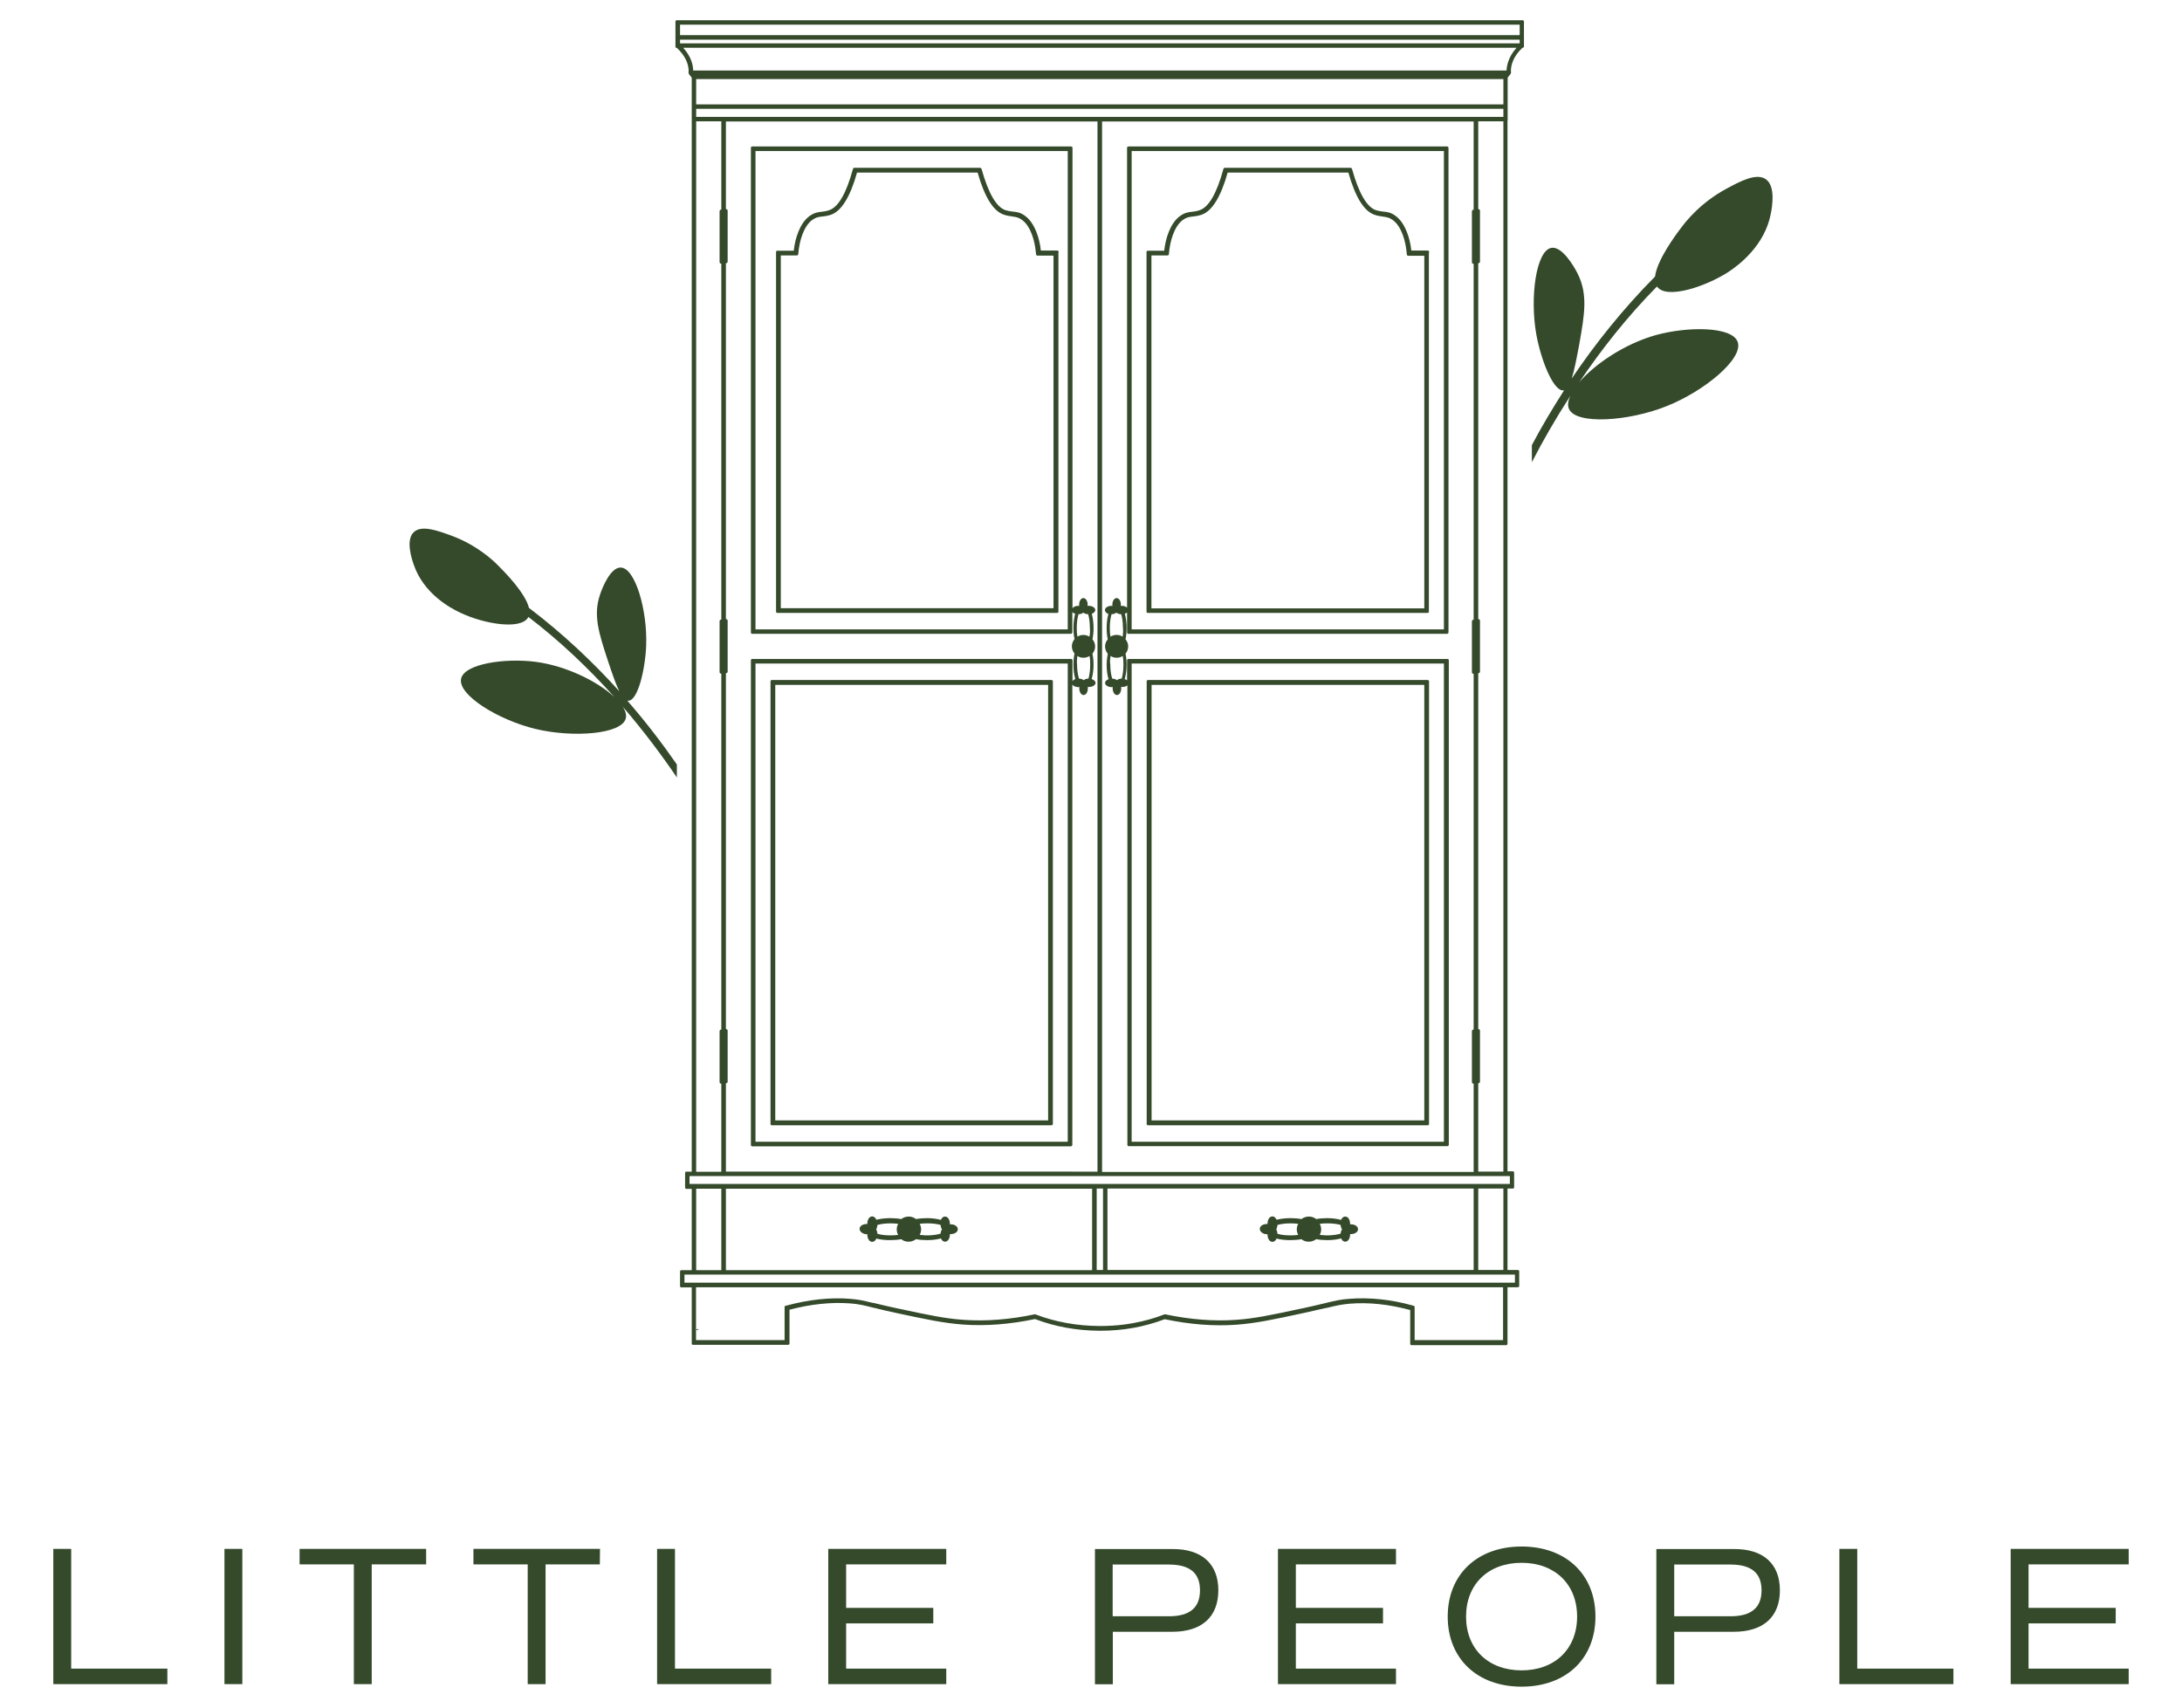 <svg xml:space="preserve" style="enable-background:new 0 0 1379.4 1080;" viewBox="0 0 1379.4 1080" y="0px" x="0px" xmlns:xlink="http://www.w3.org/1999/xlink" xmlns="http://www.w3.org/2000/svg" id="Layer_1" version="1.1">
<style type="text/css">
	.st0{fill:#344A2B;}
</style>
<g>
	<path d="M1098.5,216.1c-3.6-9.8-31.5-9.8-51.6-4.3c-20,5.6-38.7,18.4-48.5,29.8c13.8-20.4,29.9-41,49.1-60.5
		c0,0,0,0,0,0c0.1,0.1,0.1,0.2,0.2,0.3c6,7.8,30.1,0.1,45-9.5c6.2-4.1,23-16.5,26.8-37c0.7-3.8,3.2-17.1-3.2-21.6
		c-5.9-4.1-16,1.2-24.5,5.8c-16.6,8.8-26.1,20.9-29.1,25c-3.7,4.8-15.1,20.3-16.4,30.6c0,0.1-0.1,0.1-0.1,0.2
		c-20.5,20.7-37.9,42.6-52.6,64.4c1.7-5.3,3.1-12.8,4.7-21.3c3.5-19.5,5.5-31.8-0.8-44.7c-2.7-5.5-10.2-17.8-16.8-16.6
		c-9.5,1.7-13.7,30.9-9.5,54.6c2.9,16.3,10.8,36.1,17.1,35.5c0.2,0,0.4-0.1,0.5-0.1c-7.5,11.8-14.4,23.3-20.4,34.7v10.8
		c7-13.6,15.1-27.7,24.3-41.9c-1.4,3.1-1.8,5.9-0.9,8.1c4.3,10.3,37.7,8,61.7-1.6C1077.3,247.4,1102.4,226.7,1098.5,216.1z" class="st0"></path>
	<path d="M393.7,446.7c0,0.1,0.1,0.1,0.1,0.2c13,15.1,24.3,30.2,34.1,44.6v-8.2c-9.1-13.1-19.5-26.8-31.3-40.3
		c0,0,0-0.1-0.1-0.1c0.3,0.1,0.5,0.1,0.8,0.1c5.9-0.2,10.6-19.6,11.2-35c0.8-22.5-7-48.9-16-49.2c-6.3-0.3-11.6,12.1-13.3,17.5
		c-4.2,12.7-0.7,23.8,5.1,41.4c2.6,7.8,4.9,14.7,7.2,19.3c-16.4-18.2-35.5-36.3-57.1-52.7c-2.3-9.4-15.2-22.5-19.2-26.5
		c-3.3-3.4-13.7-13.3-30.2-19.3c-8.5-3.1-18.5-6.7-23.4-2.1c-5.3,5-1.3,16.9-0.1,20.4c6.2,18.5,23.3,27.7,29.6,30.6
		c14.9,7.1,38.2,11,42.8,2.9c0.1-0.1,0.1-0.2,0.1-0.3c20.4,15.6,38.2,32.7,53.9,50.1c0,0.1,0.1,0.1,0.1,0.2
		c-10.4-9.5-29.8-19.3-49.4-21.9c-19.3-2.5-45.1,1.2-47.1,10.7c-2.2,10.3,23.7,26.1,46.9,31.7c23.5,5.7,54.6,3.5,57.2-6.6
		c0.6-2.2-0.2-4.9-2.1-7.7C393.6,446.6,393.6,446.6,393.7,446.7z" class="st0"></path>
	<path d="M440.3,841c0.2-0.1,0.8-0.3,1.6-0.7h-1.8L440.3,841z" class="st0"></path>
	<path d="M914.9,92.6H713.3c-0.4,0-0.8,0.3-0.8,0.8v290.7c-0.8-0.6-1.9-1.1-3.3-1.1c-0.2,0-0.4,0-0.7,0.1l0,0
		c0-0.1,0-0.2,0-0.3c0-0.1,0.1-0.3,0.1-0.5c0-2.3-1.2-4.2-2.7-4.2s-2.7,1.8-2.7,4.2c0,0.3,0,0.5,0.1,0.8l0,0c0,0-0.1,0-0.1,0
		c-0.1,0-0.3-0.1-0.5-0.1c-2.3,0-4.2,1.2-4.2,2.7c0,1,0.9,2,2.2,2.4c-0.7,2.5-1.1,5.6-1.1,8.9c0,2.7,0.2,5.1,0.7,7.1
		c-1.1,1.4-1.7,2.9-1.7,4.6c0,1.6,0.6,3.3,1.7,4.6c-0.4,2.1-0.7,4.4-0.7,7.1c0,3.5,0.4,6.5,1.2,9c-1.4,0.5-2.2,1.4-2.2,2.3
		c0,1.5,1.8,2.7,4.2,2.7c0.3,0,0.5,0,0.7-0.1l0,0c-0.1,0.3-0.1,0.6-0.1,0.9c0,2.3,1.2,4.2,2.7,4.2s2.7-1.8,2.7-4.2
		c0-0.2,0-0.3,0-0.5c0-0.1,0-0.2,0-0.4l0.1-0.1c0.1,0,0.1,0,0.2,0c0.2,0,0.3,0.1,0.4,0.1c1.3,0,2.5-0.4,3.2-1v290.5
		c0,0.4,0.3,0.8,0.8,0.8h201.5c0.2,0,0.5-0.1,0.6-0.3c0.2-0.1,0.3-0.4,0.3-0.6V417.4c0-0.4-0.3-0.8-0.8-0.8H713.3
		c-0.4,0-0.8,0.3-0.8,0.8v12.7c-0.4-0.3-0.9-0.6-1.5-0.8c0.8-2.7,1.2-5.8,1.2-8.9c0-2.7-0.2-5.1-0.7-7.1c1.1-1.3,1.7-3,1.7-4.6
		c0-1.6-0.6-3.3-1.7-4.6c0.5-2.1,0.7-4.4,0.7-7.1c0-3.3-0.4-6.4-1.1-9c0.5-0.2,1-0.5,1.4-0.7v12.6c0,0.4,0.3,0.8,0.8,0.8h201.5
		c0.2,0,0.5-0.1,0.6-0.3c0.2-0.1,0.3-0.4,0.3-0.6V93.4C915.7,93,915.3,92.6,914.9,92.6z M715.4,721.8V419.5h197.4v302.3H715.4z
		 M709.7,402.5c-2.3-1.5-5.3-1.5-7.7,0c-0.3-1.5-0.4-3.2-0.4-5.6c0-3.3,0.4-6.3,1.1-8.6c1.2,0,2.4-0.4,3-1c0.8,0.6,1.9,1,3.1,1
		c0.4,1.4,1.1,4.3,1.1,8.6C710.1,398.6,710,400.5,709.7,402.5z M702.1,414.7c2.3,1.5,5.3,1.5,7.7,0c0.3,1.5,0.4,3.2,0.4,5.6
		c0,4-0.6,6.9-1.1,8.7c-1.2,0-2.3,0.4-3,1c-0.7-0.6-1.8-0.9-3-1c-0.8-2.6-1.2-5.6-1.2-8.8C701.6,418.5,701.7,416.6,702.1,414.7z
		 M715.4,397.8V95.5h197.4v302.4H715.4z" class="st0"></path>
	<path d="M902.6,158.4h-10.4c-0.8-7.7-3.8-17.3-9.8-21.8c-3-2.3-5.4-2.6-7.7-2.8l-0.1,0c-1.5-0.2-3-0.4-5-1
		c-5.6-2.1-10.6-10.7-14.8-25.7l-0.2-0.5c-0.1-0.3-0.4-0.5-0.7-0.5h-79.7c-0.3,0-0.6,0.2-0.7,0.5l-0.2,0.6
		c-4.1,15-9.1,23.6-14.7,25.6c-1.9,0.7-3.4,0.9-5.1,1.1l-0.2,0c-2.3,0.3-4.5,0.6-7.5,2.8c-6,4.5-9,14.1-9.8,21.8h-10.4
		c-0.4,0-0.8,0.3-0.8,0.8v227.4c0,0.4,0.3,0.8,0.8,0.8h176.9c0.4,0,0.8-0.3,0.8-0.8V159.7c0.1-0.1,0.2-0.3,0.2-0.5
		C903.4,158.8,903,158.4,902.6,158.4z M738.9,160.8l0.1-0.7c0.6-7.4,3.2-16.9,8.7-21c2.3-1.7,3.9-1.9,6.1-2.2l0.3,0
		c1.6-0.2,3.3-0.4,5.7-1.2c6.5-2.4,12-11.3,16.3-26.6h76.3c4.4,15.5,9.8,24.2,16.3,26.6c2.2,0.8,4,1,5.4,1.2l0.5,0.1
		c2.1,0.3,3.7,0.5,6,2.2c5.5,4.1,8.1,13.5,8.7,21.1l0.1,0.7c0.1,0.4,0.4,0.7,0.8,0.7h10.2v222.9H727.9V161.5h10.2
		C738.5,161.5,738.8,161.2,738.9,160.8z" class="st0"></path>
	<path d="M668.4,158.4H658c-0.8-7.7-3.8-17.3-9.8-21.8c-3-2.3-5.4-2.6-7.7-2.8l-0.1,0c-1.5-0.2-3-0.4-5-1
		c-5.6-2.1-10.6-10.7-14.8-25.7l-0.2-0.5c-0.1-0.3-0.4-0.5-0.7-0.5H540c-0.3,0-0.6,0.2-0.7,0.5l-0.2,0.6c-4.1,15-9.1,23.6-14.7,25.6
		c-1.9,0.7-3.4,0.9-5.1,1.1l-0.2,0c-2.3,0.3-4.5,0.6-7.5,2.8c-6,4.5-9,14.1-9.8,21.8h-10.4c-0.4,0-0.8,0.3-0.8,0.8v227.4
		c0,0.4,0.3,0.8,0.8,0.8h176.9c0.4,0,0.8-0.3,0.8-0.8V159.7c0.1-0.1,0.2-0.3,0.2-0.5C669.2,158.8,668.8,158.4,668.4,158.4z M618,109
		c4.4,15.5,9.8,24.2,16.3,26.6c2.2,0.8,4,1,5.4,1.2l0.5,0.1c2.1,0.3,3.7,0.5,6,2.2c5.5,4.1,8.1,13.5,8.7,21.1l0.1,0.7
		c0.1,0.4,0.4,0.7,0.8,0.7H666v222.9H493.6V161.5h10.2c0.4,0,0.7-0.3,0.8-0.7l0.1-0.7c0.6-7.4,3.2-16.9,8.7-21
		c2.3-1.7,3.9-1.9,6.1-2.2l0.3,0c1.6-0.2,3.3-0.4,5.7-1.2c6.5-2.4,12-11.3,16.3-26.6H618z" class="st0"></path>
	<path d="M664.8,429.9H487.9c-0.4,0-0.8,0.3-0.8,0.8v279.9c0,0.4,0.3,0.8,0.8,0.8h176.8c0.2,0,0.5-0.1,0.6-0.3
		c0.2-0.1,0.3-0.4,0.3-0.6V430.7C665.6,430.3,665.2,429.9,664.8,429.9z M490.1,708.3V433h172.5v275.3H490.1z" class="st0"></path>
	<path d="M902.6,429.9H725.7c-0.4,0-0.8,0.3-0.8,0.8v279.9c0,0.4,0.3,0.8,0.8,0.8h176.9c0.4,0,0.8-0.3,0.8-0.8V430.7
		C903.4,430.3,903,429.9,902.6,429.9z M728,708.3V433h172.4v275.3H728z" class="st0"></path>
	<path d="M953,849.5v-35.7h6.6c0.4,0,0.8-0.3,0.8-0.8v-9.3c0-0.4-0.3-0.8-0.8-0.8H953v-51.5h3.4c0.4,0,0.8-0.3,0.8-0.8
		v-9.3c0-0.4-0.3-0.8-0.8-0.8H953V76.3c0.1-0.1,0.1-0.2,0.1-0.4V49.1l1.7-2.2c0,0,0.1-0.1,0.1-0.1c0.2-0.1,0.3-0.4,0.3-0.6v-0.3
		c0,0,0-0.1,0-0.2c-0.2-1.9-0.1-8.7,7.3-15.5h0.1c0.4,0,0.8-0.3,0.8-0.8V13.6c0-0.4-0.3-0.8-0.8-0.8H427.8c-0.4,0-0.8,0.3-0.8,0.8
		v15.9c0,0.4,0.3,0.8,0.8,0.8h0.1c8.5,7.8,7.4,15.4,7.4,15.4c0,0.1,0,0.2,0,0.2v0.2c0,0.2,0.1,0.3,0.1,0.5c0,0.1,0.1,0.2,0.2,0.3
		l1.7,2.2v691.6h-3.4c-0.4,0-0.8,0.3-0.8,0.8v9.3c0,0.4,0.3,0.8,0.8,0.8h3.4V803h-6.6c-0.4,0-0.8,0.3-0.8,0.8v9.3
		c0,0.4,0.3,0.8,0.8,0.8h6.6v35.5c0,0.4,0.3,0.8,0.8,0.8h60.2c0.4,0,0.8-0.3,0.8-0.8V828c13.3-3.5,26.1-4.9,38.3-4
		c5.3,0.4,8.3,1.1,14.2,2.6l0.4,0.1c1.1,0.2,2.2,0.5,3.4,0.8c2.8,0.7,6.3,1.5,10.5,2.4l0.4,0.1c19.6,4.2,30.3,6.5,42.8,7.4
		c14.3,1,29.5-0.2,45.2-3.5c12.6,4.8,26.2,7.3,40.7,7.4h0.8c14,0,27.6-2.4,40.5-7.3c15.7,3.3,30.8,4.5,45.1,3.5
		c12.4-0.9,23.3-3.2,43.1-7.5c4.2-0.9,7.5-1.7,10.2-2.3c1.6-0.4,3-0.7,4.1-0.9c0.1,0,0.1,0,0.2,0c6.1-1.5,8.9-2.1,14.2-2.6
		c12.1-1,25,0.4,38.3,4v21.4c0,0.4,0.3,0.8,0.8,0.8h60.2C952.6,850.3,953,849.9,953,849.5z M958.7,30.2c-5.4,6-6.2,11.8-6.3,14.4
		H438.2c0-2.8-0.9-8.5-6.3-14.4H958.7z M950.4,50v16H440.1V50H950.4z M950.4,68.8v5.1H440.1v-5.1H950.4z M440.2,76.7H456v55.8h-0.1
		c-0.5,0-1,0.4-1,1v32.2c0,0.5,0.4,1,1,1h0.1v225h-0.1c-0.5,0-1,0.4-1,1v32.2c0,0.5,0.4,1,1,1h0.1v225h-0.1c-0.5,0-1,0.4-1,1v32.2
		c0,0.5,0.4,1,1,1h0.1v55.7h-15.9V76.7z M458.9,684.8h0.1c0.5,0,1-0.4,1-1v-32.2c0-0.5-0.4-1-1-1h-0.1v-225h0.1c0.5,0,1-0.4,1-1
		v-32.2c0-0.5-0.4-1-1-1h-0.1v-225h0.1c0.5,0,1-0.4,1-1v-32.2c0-0.5-0.4-1-1-1h-0.1V76.8h234.9v663.9H458.9V684.8z M696.7,76.8
		h234.9v55.8h-0.1c-0.5,0-1,0.4-1,1v32.2c0,0.5,0.4,1,1,1h0.1v225h-0.1c-0.5,0-1,0.4-1,1v32.2c0,0.5,0.4,1,1,1h0.1v224.9h-0.1
		c-0.5,0-1,0.4-1,1v32.2c0,0.5,0.4,1,1,1h0.1v55.8H696.7V76.8z M934.5,684.8h0.1c0.5,0,1-0.4,1-1v-32.2c0-0.5-0.4-1-1-1h-0.1v-225
		h0.1c0.5,0,1-0.4,1-1v-32.2c0-0.5-0.4-1-1-1h-0.1v-225h0.1c0.5,0,1-0.4,1-1v-32.2c0-0.5-0.4-1-1-1h-0.1V76.7h15.9v664h-15.9V684.8z
		 M950.4,751.4v51.5h-15.9v-51.5H950.4z M931.6,751.4v51.5H700.1v-51.5H931.6z M456,751.5V803h-15.9v-51.5H456z M690.4,751.5V803
		H458.9v-51.5H690.4z M435.9,748.5v-5h518.6v5H435.9z M697.3,751.4v51.5h-4v-51.5H697.3z M432.7,805.8h525v5.1h-525V805.8z
		 M960.7,25.1v2.3H429.9v-2.3H960.7z M429.9,22.2v-6.6h530.8v6.6H429.9z M654.3,830.9c-0.1,0-0.1,0-0.2,0
		c-15.6,3.3-30.7,4.5-44.9,3.5c-11.6-0.8-21.6-2.9-39.8-6.8l-2.9-0.6c-6-1.3-10.1-2.3-13.8-3.2l-0.5-0.1c-0.1,0-0.1,0-0.2,0
		l-0.6-0.1c-5.8-1.4-8.7-2.1-14.1-2.5c-12.6-1-26.1,0.5-40.2,4.3l-0.5,0.1c-0.4,0.1-0.6,0.4-0.6,0.8v20.9h-56v-33.4h510.2v33.4
		h-55.9v-20.9c0-0.4-0.3-0.7-0.6-0.8l-0.4-0.1c-13.9-3.9-27.4-5.3-40.3-4.3c-5.6,0.4-8.4,1.1-14.7,2.6c-4.4,1.1-8.8,2.1-14.3,3.3
		l-2.9,0.6c-18.2,3.9-28.2,6-39.8,6.8c-14,1-29.1-0.2-44.7-3.5c-0.1,0-0.1,0-0.2,0h-0.2c-0.1,0-0.2,0-0.3,0.1l-0.5,0.2
		c-4.7,1.8-19.1,7.1-39.6,7.1H695c-14.1-0.1-27.6-2.5-40-7.2l-0.2-0.1c-0.1-0.1-0.2-0.1-0.3-0.1H654.3z" class="st0"></path>
	<path d="M548.1,780.3c0.1,0,0.2,0,0.2,0c0,0.1,0,0.1,0,0.2c0,2.6,1.3,4.6,3.1,4.6c1.1,0,2.1-0.8,2.6-2.1
		c2.5,0.7,5.5,1,8.7,1c2.6,0,5-0.2,7-0.6c1.4,1.1,3,1.6,4.7,1.6c1.7,0,3.3-0.6,4.7-1.6c2,0.4,4.3,0.6,7,0.6c3.4,0,6.3-0.4,8.7-1.1
		c0.6,1.3,1.5,2.1,2.6,2.1c1.8,0,3.1-2,3.1-4.6c0-0.1,0-0.2,0-0.2c0.1,0,0.3,0,0.4,0c2.6,0,4.6-1.3,4.6-3.1c0-1.8-2-3.1-4.6-3.1
		c-0.1,0-0.3,0-0.4,0c0-0.1,0-0.2,0-0.3c0-2.6-1.3-4.6-3.1-4.6c-1.1,0-2.1,0.8-2.6,2.1c-2.7-0.7-5.6-1.1-8.7-1.1c-2.6,0-5,0.2-7,0.6
		c-1.4-1.1-3-1.6-4.7-1.6c-1.7,0-3.3,0.6-4.7,1.6c-2-0.4-4.3-0.6-7-0.6c-3.2,0-6.2,0.4-8.7,1c-0.6-1.3-1.5-2.1-2.6-2.1
		c-1.8,0-3.1,2-3.1,4.6c0,0.1,0,0.2,0,0.2c-0.1,0-0.2,0-0.3,0c-2.6,0-4.6,1.3-4.6,3.1C543.4,778.7,545.6,780.3,548.1,780.3z
		 M554.7,774.4c1.5-0.4,4.2-1,8.2-1c1.6,0,3.2,0.1,4.9,0.3c-0.6,1.1-0.9,2.3-0.9,3.5c0,1.2,0.3,2.4,0.9,3.5
		c-1.3,0.2-2.9,0.3-4.9,0.3c-3.1,0-6-0.3-8.2-1c-0.1-0.9-0.3-2-0.8-2.7C554.3,776.5,554.6,775.5,554.7,774.4z M595.5,777.2
		c-0.5,0.7-0.8,1.6-0.9,2.7c-3.8,1.1-8.5,1.4-13.2,0.8c0.6-1.1,0.9-2.3,0.9-3.5c0-1.2-0.3-2.4-0.9-3.5c1.3-0.2,2.9-0.3,4.9-0.3
		c3.8,0,6.5,0.5,8.3,1C594.7,775.5,595,776.5,595.5,777.2z" class="st0"></path>
	<path d="M801.1,780.3c0.1,0,0.2,0,0.2,0c0,0.1,0,0.1,0,0.2c0,2.6,1.3,4.6,3.1,4.6c1.1,0,2.1-0.8,2.6-2.1
		c2.5,0.7,5.5,1,8.7,1c2.6,0,5-0.2,7-0.6c1.4,1.1,3,1.6,4.7,1.6c1.7,0,3.3-0.6,4.7-1.6c2,0.4,4.3,0.6,7,0.6c3.4,0,6.3-0.4,8.7-1.1
		c0.6,1.3,1.5,2.1,2.6,2.1c1.8,0,3.1-2,3.1-4.6c0-0.1,0-0.2,0-0.2c0.1,0,0.3,0,0.4,0c2.6,0,4.6-1.3,4.6-3.1c0-1.8-2-3.1-4.6-3.1
		c-0.1,0-0.3,0-0.4,0c0-0.1,0-0.2,0-0.3c0-2.6-1.3-4.6-3.1-4.6c-1.1,0-2.1,0.8-2.6,2.1c-2.7-0.7-5.6-1.1-8.7-1.1c-2.6,0-5,0.2-7,0.6
		c-1.4-1.1-3-1.6-4.7-1.6c-1.7,0-3.3,0.6-4.7,1.6c-2-0.4-4.3-0.6-7-0.6c-3.2,0-6.2,0.4-8.7,1c-0.6-1.3-1.5-2.1-2.6-2.1
		c-1.8,0-3.1,2-3.1,4.6c0,0.1,0,0.2,0,0.2c-0.1,0-0.2,0-0.3,0c-2.6,0-4.6,1.3-4.6,3.1C796.4,778.8,798.6,780.3,801.1,780.3z
		 M807.6,774.4c1.5-0.4,4.2-1,8.2-1c1.6,0,3.2,0.1,4.9,0.3c-0.6,1.1-0.9,2.3-0.9,3.5c0,1.2,0.3,2.4,0.9,3.5
		c-1.3,0.2-2.9,0.3-4.9,0.3c-3.1,0-6-0.3-8.2-1c-0.1-0.9-0.3-2-0.8-2.7C807.2,776.5,807.5,775.5,807.6,774.4z M848.4,777.2
		c-0.5,0.7-0.8,1.6-0.9,2.7c-3.8,1.1-8.5,1.4-13.2,0.8c0.6-1.1,0.9-2.3,0.9-3.5c0-1.2-0.3-2.4-0.9-3.5c1.3-0.2,2.9-0.3,4.9-0.3
		c3.8,0,6.5,0.5,8.3,1C847.6,775.5,847.9,776.5,848.4,777.2z" class="st0"></path>
	<path d="M690.1,429.3c0.8-2.7,1.2-5.8,1.2-8.9c0-2.7-0.2-5.1-0.7-7.1c1.1-1.3,1.7-3,1.7-4.6c0-1.6-0.6-3.3-1.7-4.6
		c0.5-2.1,0.7-4.4,0.7-7.1c0-3.3-0.4-6.4-1.1-9c1.4-0.5,2.2-1.4,2.2-2.3c0-1.5-1.8-2.7-4.2-2.7c-0.2,0-0.4,0-0.7,0.1l0,0
		c0-0.1,0-0.2,0-0.3c0-0.1,0.1-0.3,0.1-0.5c0-2.3-1.2-4.2-2.7-4.2s-2.7,1.8-2.7,4.2c0,0.3,0,0.5,0.1,0.8l0,0c0,0-0.1,0-0.1,0
		c-0.1,0-0.3-0.1-0.5-0.1c-1.7,0-3,0.6-3.7,1.5V93.4c0-0.4-0.3-0.8-0.8-0.8H475.5c-0.4,0-0.8,0.3-0.8,0.8v306.5
		c0,0.4,0.3,0.8,0.8,0.8H677c0.2,0,0.5-0.1,0.6-0.3c0.2-0.1,0.3-0.4,0.3-0.6v-12.9c0.4,0.5,1,0.9,1.8,1.1c-0.7,2.5-1.1,5.6-1.1,8.9
		c0,2.7,0.2,5.1,0.7,7.1c-1.1,1.4-1.7,2.9-1.7,4.6c0,1.6,0.6,3.3,1.7,4.6c-0.5,2.1-0.7,4.4-0.7,7.1c0,3.5,0.4,6.5,1.2,9
		c-0.8,0.3-1.5,0.8-1.8,1.3v-13.2c0-0.4-0.3-0.8-0.8-0.8H475.5c-0.4,0-0.8,0.3-0.8,0.8v306.5c0,0.4,0.3,0.8,0.8,0.8H677
		c0.2,0,0.5-0.1,0.6-0.3c0.2-0.1,0.3-0.4,0.3-0.6v-291c0.6,0.9,2.1,1.6,3.8,1.6c0.3,0,0.5,0,0.7-0.1l0,0c-0.1,0.3-0.1,0.6-0.1,0.9
		c0,2.3,1.2,4.2,2.7,4.2s2.7-1.8,2.7-4.2c0-0.2,0-0.3,0-0.5c0-0.1,0-0.2,0-0.4l0.1-0.1c0.1,0,0.1,0,0.2,0c0.2,0,0.3,0.1,0.4,0.1
		c2.3,0,4.2-1.2,4.2-2.7C692.4,430.6,691.5,429.7,690.1,429.3z M477.6,397.8V95.5H675v302.4H477.6z M477.6,721.8V419.5H675v302.3
		H477.6z M688.7,402.5c-1.2-0.7-2.5-1.1-3.8-1.1c-1.4,0-2.7,0.4-3.8,1.1c-0.3-1.5-0.4-3.2-0.4-5.6c0-3.3,0.4-6.3,1.1-8.6
		c1.2,0,2.4-0.4,3-1c0.8,0.6,1.9,1,3.1,1c0.4,1.4,1.1,4.3,1.1,8.7C689.2,398.7,689.1,400.6,688.7,402.5z M681.1,414.7
		c2.3,1.5,5.3,1.5,7.7,0c0.3,1.5,0.4,3.2,0.4,5.6c0,4-0.6,6.9-1.1,8.7c-1.2,0-2.3,0.4-3,1c-0.7-0.6-1.8-0.9-3-1
		c-0.8-2.6-1.2-5.6-1.2-8.7C680.7,418.6,680.8,416.7,681.1,414.7z" class="st0"></path>
	<polygon points="45,979.2 33.7,979.2 33.7,1064.7 105.8,1064.7 105.8,1054.9 45,1054.9" class="st0"></polygon>
	<rect height="85.5" width="11.3" class="st0" y="979.2" x="141.9"></rect>
	<polygon points="189.4,989 223.7,989 223.7,1064.7 235,1064.7 235,989 269.4,989 269.4,979.2 189.4,979.2" class="st0"></polygon>
	<polygon points="299.3,989 333.6,989 333.6,1064.7 344.9,1064.7 344.9,989 379.2,989 379.3,979.2 299.3,979.2" class="st0"></polygon>
	<polygon points="426.7,979.2 415.4,979.2 415.4,1064.7 487.5,1064.7 487.5,1054.9 426.7,1054.9" class="st0"></polygon>
	<polygon points="523.6,1064.7 598.2,1064.7 598.2,1054.9 534.9,1054.9 534.9,1026.3 590,1026.3 590,1016.5 
		534.9,1016.5 534.9,989 598.2,989 598.2,979.2 523.6,979.2" class="st0"></polygon>
	<path d="M741.2,979.3h-49v85.5h11.3v-33.2h37.7c18.6,0,29-9.5,29-26.2S759.8,979.2,741.2,979.3z M739,1021.8h-35.6
		v-32.7H739c13.2,0,19.6,5.4,19.6,16.3C758.6,1016.3,752.2,1021.8,739,1021.8z" class="st0"></path>
	<polygon points="807.9,1064.7 882.5,1064.7 882.5,1054.9 819.2,1054.9 819.2,1026.3 874.3,1026.3 874.3,1016.5 
		819.2,1016.5 819.2,989 882.5,989 882.5,979.2 807.9,979.2" class="st0"></polygon>
	<path d="M961.9,977.7c-28.1,0-46.7,17.8-46.7,44.3s18.6,44.3,46.7,44.3s46.7-17.7,46.7-44.3S990,977.7,961.9,977.7z
		 M961.9,1056c-21,0-35.1-13.5-35.1-34s14.1-34,35.1-34s35.1,13.5,35.1,34S982.9,1056,961.9,1056z" class="st0"></path>
	<path d="M1096.2,979.3h-49.1v85.5h11.3v-33.2h37.7c18.7,0,29.1-9.5,29.1-26.2S1114.8,979.2,1096.2,979.3z M1094,1021.8
		h-35.6v-32.7h35.6c13.2,0,19.6,5.4,19.6,16.3C1113.6,1016.3,1107.2,1021.8,1094,1021.8z" class="st0"></path>
	<polygon points="1174.1,979.2 1162.8,979.2 1162.8,1064.7 1234.9,1064.7 1234.9,1054.9 1174.1,1054.9" class="st0"></polygon>
	<polygon points="1345.7,989 1345.7,979.2 1271.1,979.2 1271.1,1064.7 1345.7,1064.7 1345.7,1054.9 1282.4,1054.9 
		1282.4,1026.3 1337.5,1026.3 1337.5,1016.5 1282.4,1016.5 1282.4,989" class="st0"></polygon>
</g>
</svg>
